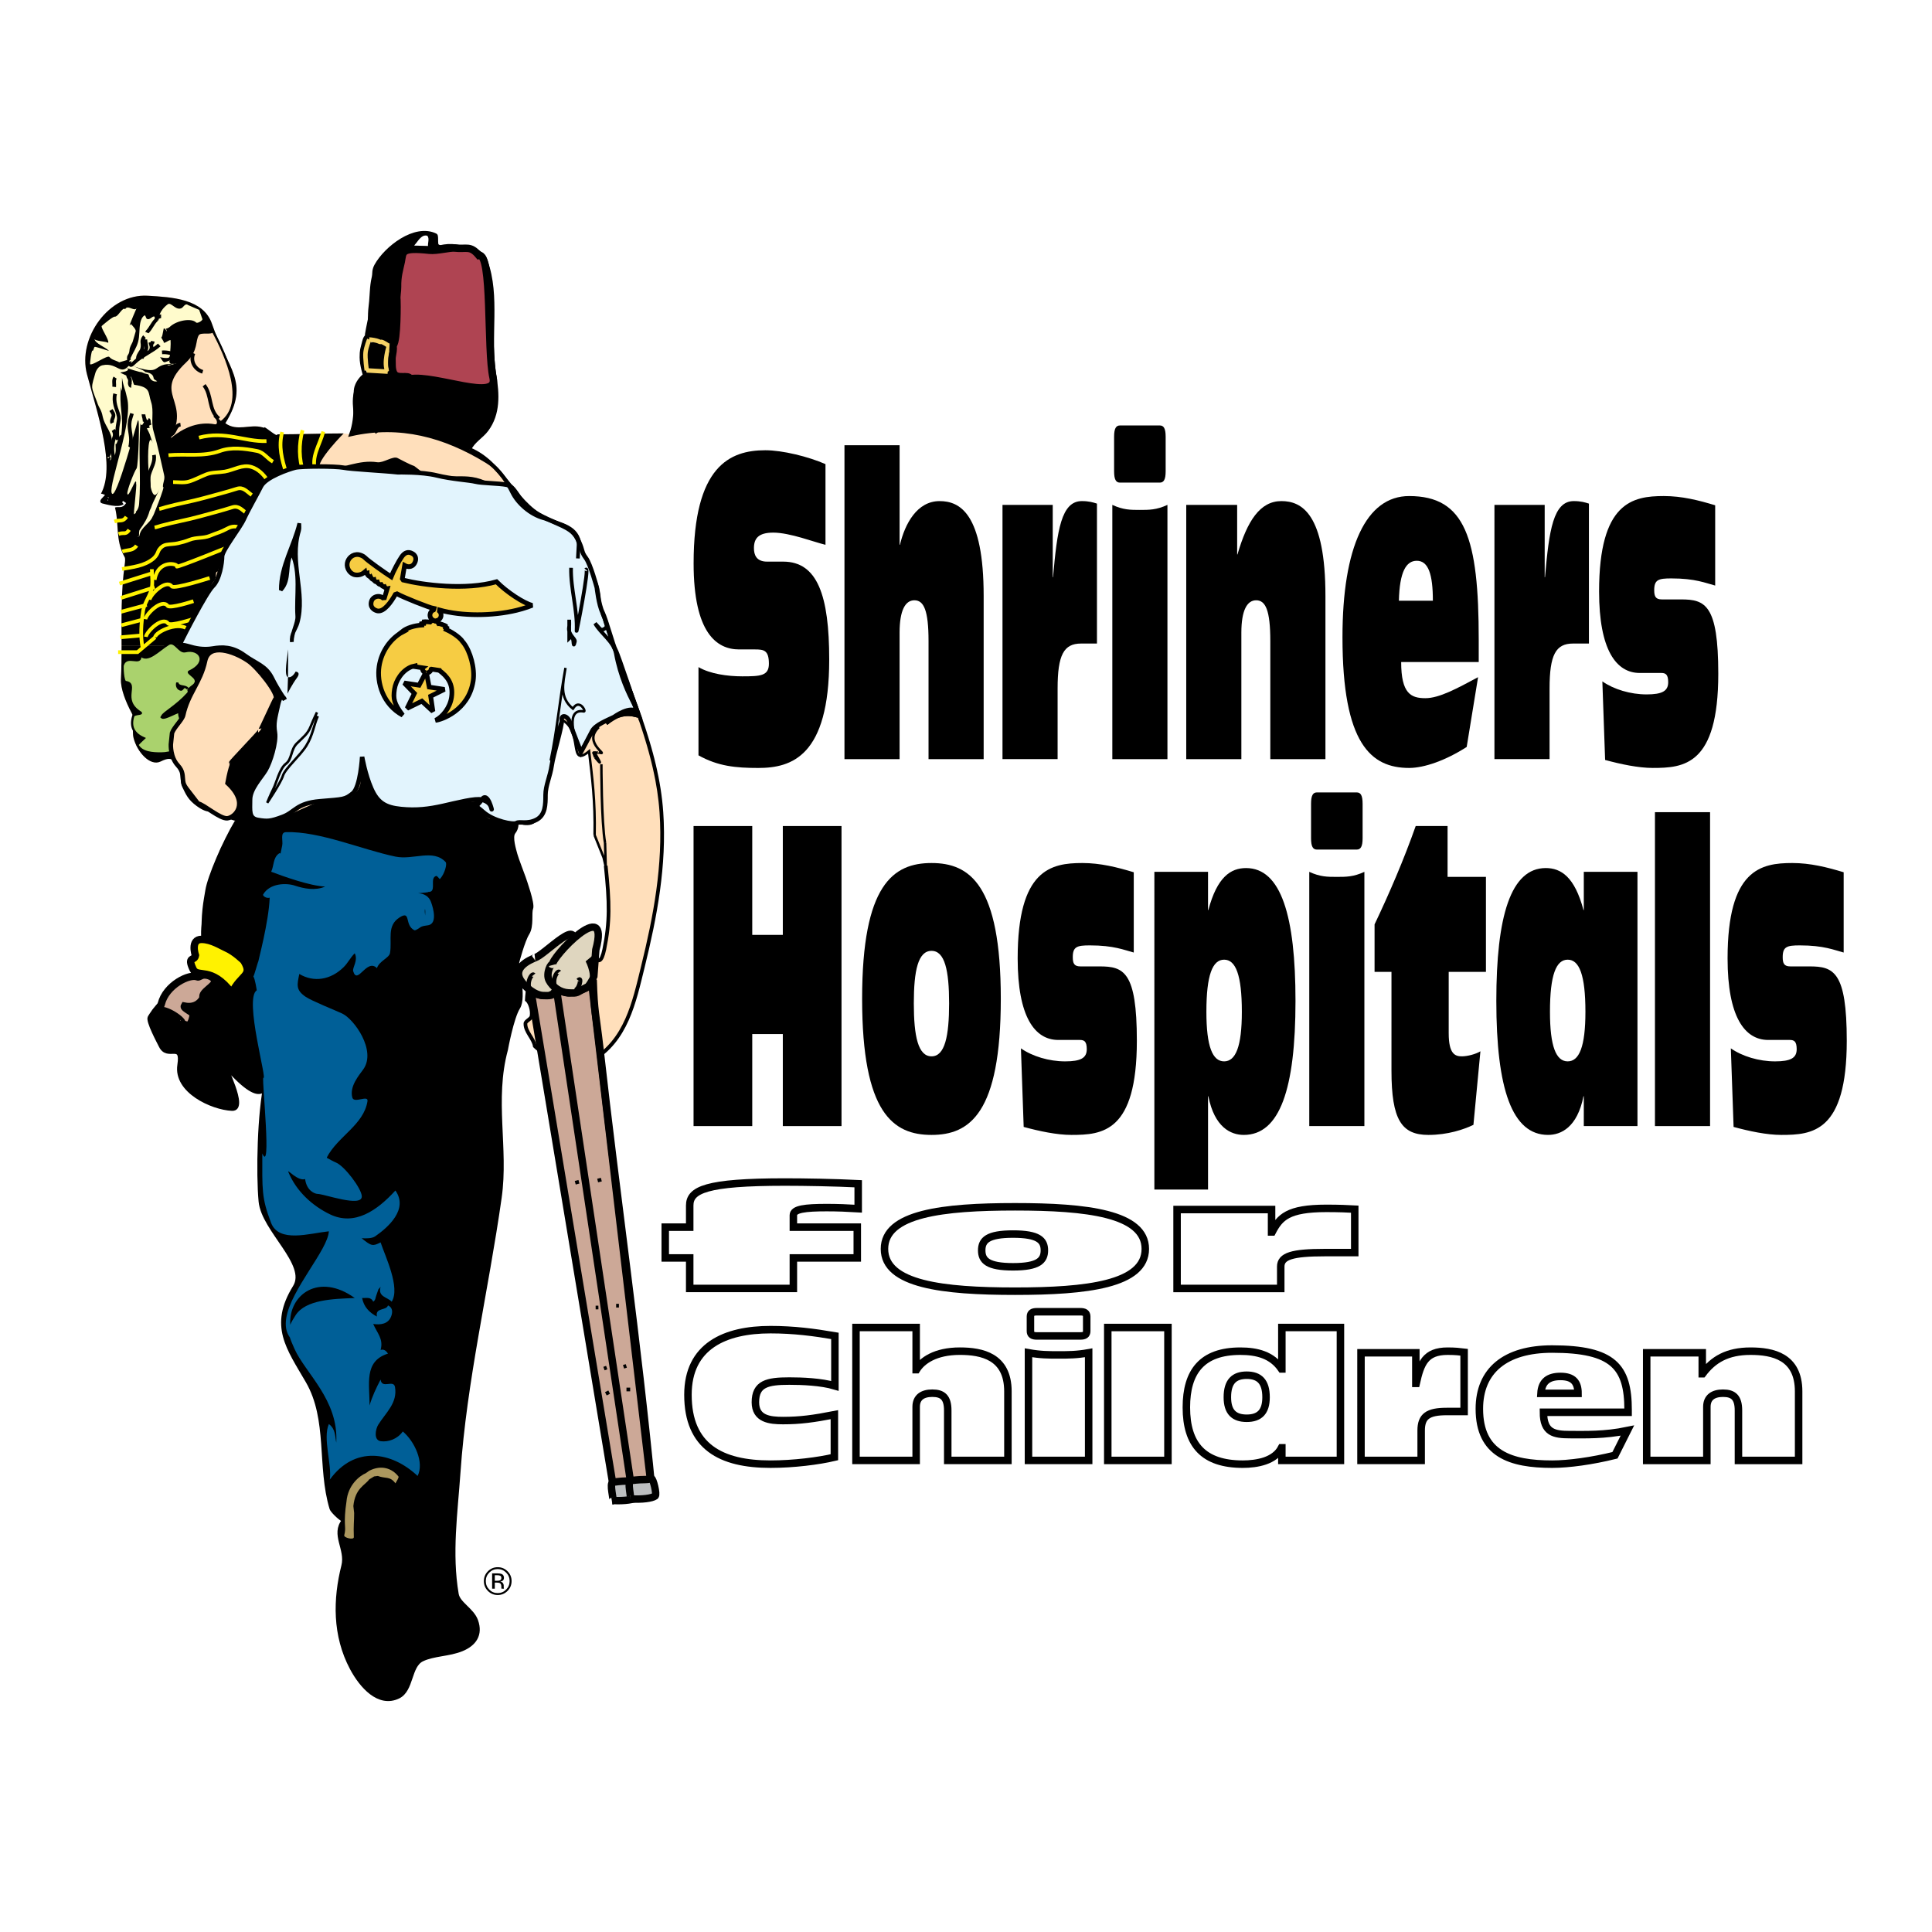 <?xml version="1.0" encoding="utf-8"?>
<!-- Generator: Adobe Illustrator 13.0.0, SVG Export Plug-In . SVG Version: 6.00 Build 14948)  -->
<!DOCTYPE svg PUBLIC "-//W3C//DTD SVG 1.0//EN" "http://www.w3.org/TR/2001/REC-SVG-20010904/DTD/svg10.dtd">
<svg version="1.0" id="Layer_1" xmlns="http://www.w3.org/2000/svg" xmlns:xlink="http://www.w3.org/1999/xlink" x="0px" y="0px"
	 width="192.756px" height="192.756px" viewBox="0 0 192.756 192.756" enable-background="new 0 0 192.756 192.756"
	 xml:space="preserve">
<g>
	<polygon fill-rule="evenodd" clip-rule="evenodd" fill="#FFFFFF" points="0,0 192.756,0 192.756,192.756 0,192.756 0,0 	"/>
	
		<line fill="none" stroke="#FFFFFF" stroke-width="0.222" stroke-miterlimit="2.613" x1="65.781" y1="82.121" x2="65.735" y2="85.542"/>
	<path fill-rule="evenodd" clip-rule="evenodd" d="M82.359,46.306v8.049c-1.087-0.251-3.536-1.216-5.208-1.216
		c-1.492,0-1.93,0.587-1.93,1.552c0,0.671,0.243,1.342,1.314,1.342h1.605c3.423,0,4.591,3.396,4.591,9.769
		c0,9.644-3.747,10.817-7.073,10.817c-2.239,0-4.023-0.168-5.97-1.258v-8.805c1.136,0.671,2.872,0.922,4.364,0.922
		c1.816,0,2.661-0.042,2.661-1.258c0-1.341-0.503-1.426-1.363-1.426h-1.606c-2.239,0-4.542-1.635-4.542-8.594
		c0-9.686,3.601-11.279,7.154-11.279C78.061,44.922,80.64,45.55,82.359,46.306L82.359,46.306z"/>
	<path fill-rule="evenodd" clip-rule="evenodd" d="M84.254,44.419h5.499v9.936h0.033c0.502-2.096,1.704-4.36,3.958-4.36
		c2.011,0,4.396,1.216,4.396,9.476v16.268h-5.5V63.957c0-3.061-0.47-4.067-1.411-4.067c-0.909,0-1.477,1.006-1.477,3.229v12.62
		h-5.499V44.419L84.254,44.419z"/>
	<path fill-rule="evenodd" clip-rule="evenodd" d="M100.019,50.372h5.013v7.211h0.032c0.406-4.696,0.827-7.589,2.871-7.589
		c0.697,0,1.119,0.126,1.509,0.251v13.962h-1.59c-1.72,0-2.336,1.132-2.336,4.486v7.043h-5.499V50.372L100.019,50.372z"/>
	<path fill-rule="evenodd" clip-rule="evenodd" d="M110.977,50.372c1.087,0.503,1.816,0.503,2.742,0.503c0.94,0,1.67,0,2.757-0.503
		v25.366h-5.499V50.372L110.977,50.372z"/>
	<path fill-rule="evenodd" clip-rule="evenodd" d="M111.154,43.58c0-0.839,0.195-1.132,0.585-1.132h3.974
		c0.39,0,0.585,0.293,0.585,1.132v3.438c0,0.838-0.195,1.132-0.585,1.132h-3.974c-0.39,0-0.585-0.294-0.585-1.132V43.58
		L111.154,43.58z"/>
	<path fill-rule="evenodd" clip-rule="evenodd" d="M118.353,50.372h5.078v4.947h0.031c0.975-3.354,2.256-5.325,4.381-5.325
		c2.012,0,4.396,1.216,4.396,9.476v16.268h-5.5V63.957c0-3.061-0.471-4.067-1.411-4.067c-0.908,0-1.477,1.006-1.477,3.229v12.62
		h-5.499V50.372L118.353,50.372z"/>
	<path fill-rule="evenodd" clip-rule="evenodd" d="M149.101,50.372h5.013v7.211h0.032c0.406-4.696,0.828-7.589,2.871-7.589
		c0.698,0,1.119,0.126,1.51,0.251v13.962h-1.591c-1.72,0-2.335,1.132-2.335,4.486v7.043h-5.5V50.372L149.101,50.372z"/>
	<path fill-rule="evenodd" clip-rule="evenodd" d="M159.867,67.981c1.136,0.797,2.807,1.3,4.412,1.3
		c1.558,0,2.157-0.336,2.157-1.216c0-0.755-0.243-0.923-0.682-0.923h-2.157c-2.352,0-4.056-2.306-4.056-8.133
		c0-8.889,3.326-9.518,6.457-9.518c1.801,0,3.472,0.419,5.126,0.922v8.008c-0.957-0.251-1.979-0.713-4.38-0.713
		c-1.281,0-1.703,0.126-1.703,1.174c0,0.628,0.146,0.922,0.762,0.922h1.915c2.4,0,3.715,0.503,3.715,7.421
		c0,9.14-3.455,9.392-6.538,9.392c-1.443,0-3.212-0.377-4.752-0.796L159.867,67.981L159.867,67.981z"/>
	<polygon fill-rule="evenodd" clip-rule="evenodd" points="69.196,82.414 75.052,82.414 75.052,93.273 78.102,93.273 78.102,82.414 
		83.958,82.414 83.958,112.35 78.102,112.35 78.102,103.168 75.052,103.168 75.052,112.35 69.196,112.35 69.196,82.414 	"/>
	<path fill-rule="evenodd" clip-rule="evenodd" d="M101.858,104.594c1.135,0.797,2.806,1.299,4.412,1.299
		c1.558,0,2.157-0.336,2.157-1.215c0-0.756-0.242-0.922-0.681-0.922h-2.158c-2.353,0-4.055-2.307-4.055-8.134
		c0-8.889,3.325-9.518,6.456-9.518c1.8,0,3.471,0.42,5.126,0.922v8.008c-0.957-0.251-1.979-0.713-4.38-0.713
		c-1.281,0-1.704,0.126-1.704,1.175c0,0.629,0.146,0.922,0.763,0.922h1.914c2.402,0,3.716,0.503,3.716,7.42
		c0,9.141-3.456,9.393-6.538,9.393c-1.443,0-3.212-0.377-4.753-0.797L101.858,104.594L101.858,104.594z"/>
	<path fill-rule="evenodd" clip-rule="evenodd" d="M130.626,86.984c1.087,0.503,1.816,0.503,2.741,0.503
		c0.941,0,1.671,0,2.758-0.503v25.366h-5.499V86.984L130.626,86.984z"/>
	<path fill-rule="evenodd" clip-rule="evenodd" d="M130.804,80.192c0-0.839,0.195-1.132,0.585-1.132h3.974
		c0.39,0,0.585,0.293,0.585,1.132v3.438c0,0.838-0.195,1.132-0.585,1.132h-3.974c-0.39,0-0.585-0.294-0.585-1.132V80.192
		L130.804,80.192z"/>
	<path fill-rule="evenodd" clip-rule="evenodd" d="M138.829,96.963h-1.688v-4.738c1.477-3.103,2.921-6.457,4.104-9.812h3.18v5.073
		h3.828v9.477h-3.715v6.121c0,2.096,0.649,2.307,1.314,2.307c0.535,0,1.378-0.211,1.85-0.504l-0.697,7.338
		c-0.958,0.461-2.548,1.006-4.494,1.006c-2.677,0-3.683-1.51-3.683-6.414V96.963L138.829,96.963z"/>
	<polygon fill-rule="evenodd" clip-rule="evenodd" points="165.115,81.031 170.614,81.031 170.614,112.35 165.115,112.35 
		165.115,81.031 	"/>
	<path fill-rule="evenodd" clip-rule="evenodd" d="M172.686,104.594c1.136,0.797,2.807,1.299,4.412,1.299
		c1.558,0,2.158-0.336,2.158-1.215c0-0.756-0.243-0.922-0.682-0.922h-2.157c-2.353,0-4.056-2.307-4.056-8.134
		c0-8.889,3.325-9.518,6.456-9.518c1.801,0,3.472,0.42,5.126,0.922v8.008c-0.956-0.251-1.979-0.713-4.38-0.713
		c-1.281,0-1.703,0.126-1.703,1.175c0,0.629,0.146,0.922,0.763,0.922h1.914c2.401,0,3.715,0.503,3.715,7.42
		c0,9.141-3.455,9.393-6.537,9.393c-1.444,0-3.213-0.377-4.754-0.797L172.686,104.594L172.686,104.594z"/>
	
		<path fill-rule="evenodd" clip-rule="evenodd" fill="#FFFFFF" stroke="#000000" stroke-width="0.747" stroke-miterlimit="2.613" d="
		M68.812,125.504h-2.44v-3.07h2.44v-2.158c0-1.562,1.617-2.344,9.489-2.344c2.013,0,5.002,0.053,7.321,0.17v2.486
		c-1.067-0.066-2.075-0.105-3.142-0.105c-2.166,0-3.326,0.145-3.326,0.756v1.195h6.376v3.07h-6.376v3.045H68.812V125.504
		L68.812,125.504z"/>
	
		<path fill-rule="evenodd" clip-rule="evenodd" fill="#FFFFFF" stroke="#000000" stroke-width="0.747" stroke-miterlimit="2.613" d="
		M117.437,120.676h9.428v2.238h0.061c0.763-1.457,1.556-2.355,5.4-2.355c1.312,0,2.104,0.039,2.837,0.078v4.334h-2.989
		c-3.234,0-4.394,0.35-4.394,1.393v2.186h-10.343V120.676L117.437,120.676z"/>
	
		<path fill-rule="evenodd" clip-rule="evenodd" fill="#FFFFFF" stroke="#000000" stroke-width="0.747" stroke-miterlimit="2.613" d="
		M83.299,138.27c-1.363-0.408-3.293-0.48-4.551-0.48c-2.196,0-3.382,0.268-3.382,2.113c0,1.668,1.417,1.828,2.763,1.828
		c1.682,0,3.028-0.178,5.117-0.586v4.244c-1.558,0.371-4.055,0.691-6.375,0.691c-4.941,0-8.234-1.74-8.234-6.924
		c0-4.863,3.701-6.496,8.234-6.496c2.32,0,4.356,0.266,6.428,0.621V138.27L83.299,138.27z"/>
	
		<path fill-rule="evenodd" clip-rule="evenodd" fill="#FFFFFF" stroke="#000000" stroke-width="0.747" stroke-miterlimit="2.613" d="
		M85.402,132.445h6.003v4.207h0.035c0.549-0.887,1.859-1.846,4.321-1.846c2.195,0,4.799,0.516,4.799,4.014v6.887h-6.003v-4.988
		c0-1.295-0.513-1.721-1.541-1.721c-0.992,0-1.611,0.426-1.611,1.365v5.344h-6.003V132.445L85.402,132.445z"/>
	
		<path fill-rule="evenodd" clip-rule="evenodd" fill="#FFFFFF" stroke="#000000" stroke-width="0.747" stroke-miterlimit="2.613" d="
		M102.612,134.967c1.187,0.213,1.983,0.213,2.993,0.213c1.027,0,1.824,0,3.011-0.213v10.74h-6.004V134.967L102.612,134.967z"/>
	
		<path fill-rule="evenodd" clip-rule="evenodd" fill="#FFFFFF" stroke="#000000" stroke-width="0.747" stroke-miterlimit="2.613" d="
		M102.808,131.352c0-0.355,0.212-0.479,0.637-0.479h4.34c0.425,0,0.637,0.123,0.637,0.479v1.455c0,0.355-0.212,0.48-0.637,0.48
		h-4.34c-0.425,0-0.637-0.125-0.637-0.48V131.352L102.808,131.352z"/>
	
		<polygon fill-rule="evenodd" clip-rule="evenodd" fill="#FFFFFF" stroke="#000000" stroke-width="0.747" stroke-miterlimit="2.613" points="
		110.523,132.445 116.526,132.445 116.526,145.707 110.523,145.707 110.523,132.445 	"/>
	
		<path fill-rule="evenodd" clip-rule="evenodd" fill="#FFFFFF" stroke="#000000" stroke-width="0.747" stroke-miterlimit="2.613" d="
		M135.787,134.967h5.472v3.055h0.035c0.443-1.99,0.903-3.215,3.135-3.215c0.761,0,1.222,0.055,1.646,0.107v5.912h-1.735
		c-1.877,0-2.55,0.479-2.55,1.898v2.982h-6.003V134.967L135.787,134.967z"/>
	
		<path fill-rule="evenodd" clip-rule="evenodd" fill="#FFFFFF" stroke="#000000" stroke-width="0.747" stroke-miterlimit="2.613" d="
		M164.291,134.967h5.543v2.094h0.035c1.062-1.42,2.461-2.254,4.781-2.254c2.195,0,4.799,0.516,4.799,4.014v6.887h-6.003v-4.988
		c0-1.295-0.514-1.721-1.541-1.721c-0.991,0-1.611,0.426-1.611,1.365v5.344h-6.003V134.967L164.291,134.967z"/>
	<path fill-rule="evenodd" clip-rule="evenodd" d="M139.795,66.053c0,3.144,0.974,3.605,2.417,3.605
		c1.379,0,3.147-0.964,5.256-2.096l-1.136,6.96c-2.076,1.341-4.233,2.096-5.742,2.096c-3.796,0-6.651-2.39-6.651-13.04
		c0-9.014,2.368-14.087,6.651-14.087c5.597,0,6.943,4.192,6.943,14.339v2.222H139.795L139.795,66.053z M142.958,59.932
		c0-2.643-0.454-3.984-1.605-3.984c-1.055,0-1.72,1.09-1.785,3.984H142.958L142.958,59.932z"/>
	<path fill-rule="evenodd" clip-rule="evenodd" d="M92.941,86.104c3.796,0,6.909,2.139,6.909,13.543
		c0,11.445-3.113,13.584-6.909,13.584c-3.813,0-6.927-2.139-6.927-13.584C86.014,88.242,89.128,86.104,92.941,86.104L92.941,86.104z
		 M92.941,105.391c1.33,0,1.751-2.012,1.751-5.283c0-3.271-0.421-5.241-1.751-5.241c-1.347,0-1.769,1.97-1.769,5.241
		C91.173,103.379,91.595,105.391,92.941,105.391L92.941,105.391z"/>
	<path fill-rule="evenodd" clip-rule="evenodd" d="M115.171,86.984h5.354V90.8h0.032c0.876-3.313,2.238-4.193,3.764-4.193
		c3.504,0,4.931,4.822,4.931,13.249c0,8.805-1.573,13.375-5.158,13.375c-1.298,0-2.92-0.754-3.536-3.857h-0.032v9.309h-5.354V86.984
		L115.171,86.984z M120.362,100.945c0,3.48,0.616,4.947,1.769,4.947c1.151,0,1.768-1.467,1.768-4.947
		c0-3.689-0.616-5.198-1.768-5.198C120.979,95.747,120.362,97.256,120.362,100.945L120.362,100.945z"/>
	<path fill-rule="evenodd" clip-rule="evenodd" d="M158.015,109.373h-0.032c-0.616,3.104-2.238,3.857-3.536,3.857
		c-3.586,0-5.159-4.57-5.159-13.375c0-8.427,1.427-13.249,4.932-13.249c1.525,0,2.888,0.88,3.764,4.193h0.032v-3.816h5.354v25.366
		h-5.354V109.373L158.015,109.373z M154.641,100.945c0,3.48,0.616,4.947,1.768,4.947s1.769-1.467,1.769-4.947
		c0-3.689-0.617-5.198-1.769-5.198S154.641,97.256,154.641,100.945L154.641,100.945z"/>
	
		<path fill-rule="evenodd" clip-rule="evenodd" fill="#FFFFFF" stroke="#000000" stroke-width="0.747" stroke-miterlimit="2.613" d="
		M101.271,120.402c7.14,0,12.997,0.664,12.997,4.203c0,3.553-5.857,4.217-12.997,4.217c-7.169,0-13.027-0.664-13.027-4.217
		C88.244,121.066,94.102,120.402,101.271,120.402L101.271,120.402z M101.072,126.389c2.532,0,3.127-0.625,3.127-1.641
		c0-1.014-0.595-1.625-3.127-1.625s-3.127,0.611-3.127,1.625C97.945,125.764,98.54,126.389,101.072,126.389L101.072,126.389z"/>
	
		<path fill-rule="evenodd" clip-rule="evenodd" fill="#FFFFFF" stroke="#000000" stroke-width="0.747" stroke-miterlimit="2.613" d="
		M127.891,144.447h-0.035c-0.674,1.312-2.444,1.633-3.86,1.633c-3.913,0-5.632-1.936-5.632-5.662c0-3.568,1.559-5.611,5.384-5.611
		c1.664,0,3.152,0.373,4.108,1.775h0.035v-4.137h5.844v13.262h-5.844V144.447L127.891,144.447z M122.454,139.406
		c0,1.473,0.673,2.094,1.931,2.094c1.257,0,1.93-0.621,1.93-2.094c0-1.562-0.673-2.201-1.93-2.201
		C123.127,137.205,122.454,137.844,122.454,139.406L122.454,139.406z"/>
	
		<path fill-rule="evenodd" clip-rule="evenodd" fill="#FFFFFF" stroke="#000000" stroke-width="0.747" stroke-miterlimit="2.613" d="
		M153.989,140.902c0,2.035,1.062,2.23,2.639,2.23c1.505,0,3.436,0.074,5.737-0.404l-1.239,2.465
		c-2.268,0.566-4.622,0.887-6.27,0.887c-4.144,0-7.26-1.012-7.26-5.521c0-3.816,2.585-5.965,7.26-5.965
		c6.11,0,7.58,1.775,7.58,6.072v0.236H153.989L153.989,140.902z M157.442,139.016c0-1.119-0.496-1.688-1.753-1.688
		c-1.151,0-1.877,0.461-1.948,1.688H157.442L157.442,139.016z"/>
	<path fill-rule="evenodd" clip-rule="evenodd" fill="#FFDFBB" d="M35.025,43.337c1.423-0.947,5.291-0.13,6.232-0.403
		c-0.247-0.246,5.968,1.045,5.573,1.882c3.32,1.351,4.355,5.208,7.474,6.84c1.348,0.706,3.107,0.71,3.478,2.43
		c0.484,2.249,2.154,3.927,1.959,6.262l0.369,0.74c0.336,1.134,0.528,1.698,0.925,2.808l0.184,0.555
		c1.95,5.467,4.373,10.736,4.771,16.609c0.357,5.273-0.609,10.359-1.858,15.43c-0.811,3.292-1.331,6.84-4.377,8.901l4.963,42.021
		l0.276,0.109c0.159-0.045,0.577,1.588,0.369,1.738c-0.297,0.215-1.291,0.371-2.49,0.277l-1.475,0.068l-0.275,0.096
		c0.171,0.014-0.381-1.766,0.043-1.822l-0.153-0.59l-7.078-42.625l-0.579-0.291c-0.111-0.768-0.963-1.445-0.934-2.258
		c0.009-0.256,0.557-0.438,0.611-0.73c0.105-0.576-0.159-1.383-0.473-1.629c0,0,0.027-0.645,0.126-1.285l0.255,0.352
		c-0.43-0.305-0.804-0.699-1.009-1.037c-0.947-1.557,1.767-2.282,1.441-2.241c0.784-0.1,4.393-4.096,3.651-1.137l-0.073-0.521
		c1.564-1.482,3.416-2.5,2.492,0.875l-0.535-0.349c0-0.185,0.82,3.036,1.382,0.299c0.561-2.733,0.531-4.606,0.141-8.339v0.092
		l-0.207-0.901l-0.899-2.243c0.069-3.397-0.244-5.753-0.553-8.367c-2.098,1.734-0.532-2.038-2.721-3.144
		c-0.635,1.284-0.425,2.797-1.106,4.068l-0.369,4.438c0.041,1.197-0.94,1.446-1.851,1.605l-0.886-0.005l-1.338,0.193
		c0,0,1.122,0.468,0.753,0.93c-0.369,0.462,0.092,1.849,0.184,2.219c0.092,0.37,0.738,2.034,0.83,2.312
		c0.092,0.277,0.922,2.588,0.738,3.051s0.092,1.756-0.369,2.496c-0.461,0.74-1.015,2.866-1.015,2.866
		c-0.092,0.277,0.738,3.513,0.092,4.53s-1.224,4.203-1.224,4.203c-1.364,5.031,0.072,9.842-0.625,14.76
		c-1.323,9.336-3.477,18.223-4.112,27.436c-0.276,4.004-0.874,8.062-0.175,12.137c0.161,0.939,1.543,1.553,1.934,2.646
		c0.502,1.408-0.18,2.354-1.449,2.871c-1.269,0.52-2.797,0.465-3.937,1.008c-1.307,0.621-0.993,3.039-2.383,3.711
		c-1.961,0.949-3.712-1.061-4.658-2.834c-1.752-3.289-1.682-6.914-0.845-10.24c0.417-1.66-1.094-3.125,0.045-4.52
		c-0.536-0.312-1.168-0.994-1.226-1.186c-1.264-4.172-0.172-8.875-2.387-12.697c-1.919-3.314-3.686-5.516-1.275-9.416
		c1.411-2.283-3.143-5.656-3.415-8.523c-0.266-2.803-0.137-8.904,0.556-11.955c-0.029,0.127,0,3.004-3.873-1.34
		c-0.549-0.617,2.093,4.148,0.475,4.07c-1.998-0.096-5.663-1.777-5.264-4.387c0.362-2.365-1.154-0.477-1.852-1.902
		c-0.197-0.404-1.332-2.494-1.107-2.867c0.411-0.682,1.04-1.43,1.737-2.094c0,0-0.631,0.75,0.752-0.637
		c1.383-1.389,1.937-1.203,1.937-1.203l-0.045-0.458c-0.599-1.294,0.602-1.263,0.692-1.849l-0.001-1.391h0.277
		c0,0,0.184,1.017,0-0.277c-0.185-1.294,0.738-5.547,0.83-6.009c0.092-0.462,1.106-2.866,1.106-2.866l1.507-2.783
		c-0.048-0.008-0.118-0.019-0.215-0.033c-0.491-0.076-0.431-0.496-1.199-0.444c-0.227,0.015-0.954-0.545-0.954-0.298
		c-0.994-0.543-0.446-0.815-1.599-0.986c-1.102-0.164-1.387-2.392-1.752-3.144c-0.627-1.288,0.062-2.062-1.95-1.051
		c-1.072,0.539-2.367-0.961-2.713-2.323c-0.212-0.832,0.173-1.823-0.192-2.505c-0.601-1.121-1.119-2.446-1.072-3.38
		c0.055-1.106,0.064-2.207,0.063-3.309c-0.001-2.706-0.068-5.41,0.321-8.18c0.033-0.234,0.057-0.561-0.011-0.681
		c-0.993-1.731-0.496-3.515-1.044-5.22c-0.176-0.549-0.915-1.089-1.316-1.116c1.453-2.728-0.304-7.812-1.396-11.893
		c-0.979-3.66,2.205-8.077,6.041-7.856c2.424,0.14,5.582,0.305,6.428,2.813c1.505,4.461,3.868,5.794,1.332,9.909
		c1.157,0.851,2.463,0.065,3.678,0.404c0.828,0.231-0.648,1.259,0.385,1.397c0.108,0.015,0.239-0.281,0.362-0.281
		c0.125,0,0.257,0.296,0.362,0.281c0.285-0.041,0.477-0.333,0.376-0.692c1.968,0,4.672-0.093,6.64-0.093L35.025,43.337
		L35.025,43.337z"/>
	<path fill-rule="evenodd" clip-rule="evenodd" stroke="#000000" stroke-width="0.369" stroke-miterlimit="2.613" d="
		M16.657,99.396c-0.697,0.664-1.326,1.412-1.737,2.094c-0.225,0.373,0.91,2.463,1.107,2.867c0.698,1.426,2.213-0.463,1.852,1.902
		c-0.399,2.609,3.266,4.291,5.264,4.387c1.618,0.078-1.024-4.688-0.475-4.07c3.873,4.344,3.844,1.467,3.873,1.34
		c-0.692,3.051-0.821,9.152-0.556,11.955c0.271,2.867,4.826,6.24,3.415,8.523c-2.41,3.9-0.644,6.102,1.275,9.416
		c2.215,3.822,1.123,8.525,2.387,12.697c0.058,0.191,0.689,0.873,1.226,1.186c-1.139,1.395,0.373,2.859-0.045,4.52
		c-0.837,3.326-0.908,6.951,0.845,10.24c0.945,1.773,2.697,3.783,4.658,2.834c1.39-0.672,1.076-3.09,2.383-3.711
		c1.14-0.543,2.668-0.488,3.937-1.008c1.269-0.518,1.951-1.463,1.449-2.871c-0.391-1.094-1.773-1.707-1.934-2.646
		c-0.698-4.074-0.101-8.133,0.175-12.137c0.635-9.213,2.789-18.1,4.112-27.436c0.697-4.918-0.739-9.729,0.625-14.76
		c0,0,0.579-3.186,1.224-4.203s-0.185-4.253-0.092-4.53c0,0,0.553-2.126,1.015-2.866c0.461-0.74,0.184-2.034,0.369-2.496
		s-0.646-2.774-0.738-3.051c-0.092-0.278-0.738-1.942-0.83-2.312c-0.092-0.37-0.553-1.757-0.184-2.219
		c0.369-0.462,0.276-0.924,0.276-0.924s-1.185,0.477-2.293-0.194c-0.289-0.176-25.526,0-25.526,0l-1.507,2.783
		c0,0-1.015,2.404-1.106,2.866c-0.092,0.462-1.015,4.715-0.83,6.009c0.184,1.294,0,0.277,0,0.277h-0.277l0.001,1.391
		c-0.09,0.586-1.291,0.555-0.692,1.849l0.045,0.458c0,0-0.553-0.186-1.937,1.203C16.026,100.146,16.657,99.396,16.657,99.396
		L16.657,99.396z"/>
	<path fill-rule="evenodd" clip-rule="evenodd" d="M12.129,64.45c-0.003-2.706-0.068-5.41,0.321-8.18
		c0.033-0.234,0.057-0.561-0.011-0.681c-0.993-1.731-0.496-3.515-1.044-5.22c-0.176-0.549-0.915-1.089-1.316-1.116
		c1.453-2.728-0.304-7.812-1.396-11.893c-0.979-3.66,2.205-8.077,6.041-7.856c2.424,0.14,5.582,0.305,6.428,2.813
		c1.505,4.461,3.868,5.794,1.332,9.909c1.157,0.851,2.463,0.065,3.678,0.404c0.414,0.115,0.102-0.007,0.225-0.007
		c0.125,0,1.361,1.071,1.261,0.712c1.968,0,4.672-0.093,6.64-0.093c-0.693,0.691-3.467,3.672-2.029,3.606
		c2.029-0.093,3.534-1.009,5.375-0.731c0.615,0.093,1.579-0.656,2.03-0.417c2.585,1.361,0.925,0.252,2.401,1.361
		c3.32,1.109,4.483-0.366,7.347,1.451c-7.016-0.574-13.918-2.507-20.979-1.51c-3.069,0.433-3.434,4.273-5.291,6.625l-0.29,0.802
		c-0.648,0.659-1.106,2.589-1.106,2.589c-0.401,0.026,0,0.542-0.45,1.036c-0.274,0.301-0.274,0.658-0.744,1.087
		c-0.489,0.447-1.658,3.917-2.495,4.903c0.212,0.164,0.432,0.297,0.656,0.404H12.129L12.129,64.45z"/>
	<path fill-rule="evenodd" clip-rule="evenodd" d="M61.164,64.45c-0.456-0.795-1.307-1.419-1.792-2.253
		c0.246,0.247,0.552,0.689,0.706,0.64c1.02-0.326,0.039-1.133,0.032-1.75c0.336,1.134,0.713,2.253,1.109,3.362H61.164L61.164,64.45z
		"/>
	<path fill-rule="evenodd" clip-rule="evenodd" d="M23.712,81.923c-0.048-0.008-0.118-0.019-0.215-0.033
		c-0.491-0.076-1.722-0.681-1.722-0.434c-0.83-0.832-0.83-0.092-2.121-1.017c-0.907-0.649-1.11-1.19-1.476-1.941
		c-0.188-0.385-0.136-1.034-0.185-1.479c-0.553-0.832-0.54-1.76-1.95-1.051c-1.072,0.539-2.367-0.961-2.713-2.323
		c-0.212-0.832,0.173-1.823-0.192-2.505c-0.601-1.121-1.119-2.446-1.072-3.38c0.055-1.106,0.064-2.207,0.063-3.309h6.583
		c1.747,0.844,3.814,0.181,5.673,0.931c1.847,0.746,3.135,3.062,4.03,4.426c0.349,0.306,0.445-1.17,0.32-2.249
		c-0.14-1.203-0.5-2.075,0.019-2.772c0.196,0.977-0.592,2.18,0.426,2.873c0.098,0.067,0.412-0.294,0.312-0.654
		c0.534,1.535-0.8,1.138-1.538,4.281c-0.326,1.388,0.363,3.383-0.369,4.715c-0.346,0.631,0.737,1.859,0.646,1.387
		c-0.241-1.253,2.073-1.859,2.333-2.995c0.248-1.085,1.223-1.794,1.142-2.95c-0.674,3.535-3.46,6.16-5.165,9.246
		c-0.323-1.199,1.121-1.435,1.473-2.59c0.11-0.362-0.11-0.401-0.004-0.416c0.285-0.042-0.424-0.387-0.608-0.708
		c-0.171-0.3,0.568-1.097,0.323-1.343c-0.944,1.559-2.769,3.539-2.447,5.39c0.137,0.785,1.43,1.002,2.352,0.715
		c2.375-0.74,4.102-2.244,6.679-1.999c0.788,0.076,1.878-1.214,1.611-1.928c-0.345-0.925,0.414-1.497,0.213-2.299
		c0.532,1.819,0.488,3.765,2.262,4.717c3.541,1.899,6.856-0.796,10.636-0.197c0.04,0.006,0.014,0.411,0.014,0.658
		c0.1-0.359-0.093-0.593-0.377-0.723c-0.338-0.153-0.661,0.087-0.675,0.356c-0.046,0.808,0.671,1.368,1.248,1.602H23.712
		L23.712,81.923z"/>
	<path fill-rule="evenodd" clip-rule="evenodd" d="M52.869,81.923c0.739-0.284,1.491-3.999,1.83-4.813
		c-0.369,4.993-1.292,5.363-2.541,5.178L52.869,81.923L52.869,81.923z"/>
	<path fill="none" stroke="#000000" stroke-width="0.369" stroke-miterlimit="2.613" d="M63.683,71.396
		c0.045,0.164-1.458-0.79-3.204,0.786c0.749-0.654,2.081-1.242,2.536-1.04c1.775,0.785-0.715-1.267-1.573-5.96
		c-0.048-0.264-0.147-0.505-0.277-0.732 M61.164,64.45h0.055 M61.218,64.45c1.95,5.467,4.373,10.736,4.771,16.609
		c0.019,0.289,0.035,0.577,0.047,0.864 M63.929,71.837c1.02,2.98,1.842,6.011,2.06,9.223c0.357,5.273-0.609,10.359-1.858,15.43
		c-0.855,3.473-1.642,7.366-5.128,9.346c0,0-0.462,0.227-1.016,0.227s-2.029-0.369-2.951-0.646s-1.679-1.043-1.679-1.043
		c-0.111-0.768-0.963-1.445-0.934-2.258c0.009-0.256,0.557-0.438,0.611-0.73c0.105-0.576-0.159-1.383-0.473-1.629
		c0,0,0.078-1.83,0.446-2.385c0.369-0.554-0.547-1.235-0.547-1.235c2.332-0.308,6.449-3.585,6.449-1.723
		c0-0.185,0.82,3.036,1.382,0.299c0.561-2.733,0.531-4.606,0.141-8.339"/>
	<path fill-rule="evenodd" clip-rule="evenodd" stroke="#000000" stroke-width="0.369" stroke-miterlimit="2.613" d="
		M19.573,36.31c0,0.125,0.24,0.346,0.308,0.32c0.586-0.223,0.544-0.688,0.019-1.06C19.776,35.818,19.572,36.064,19.573,36.31
		L19.573,36.31z"/>
	
		<path fill-rule="evenodd" clip-rule="evenodd" fill="#FFDFBB" stroke="#000000" stroke-width="0.222" stroke-miterlimit="2.613" d="
		M18.501,36.073c-3.581,3.381,0.662,3.843-1.736,7.911c-0.598,1.013,1.476-2.126,4.645-1.546c0.446,0.081,0.491-0.579-0.034-0.95
		c0.246,0.247,0.622,0.676,0.667,0.643c2.627-1.929,0.562-6.578-0.821-9.121c-0.101,0.35-1.207-0.041-1.476,0.37
		C19.353,33.983,19.7,34.941,18.501,36.073L18.501,36.073z"/>
	<path fill-rule="evenodd" clip-rule="evenodd" fill="#FFFBCC" d="M19.87,30.914l-1.113-0.479c-0.257-0.228-0.468,0.213-0.619,0.294
		c-0.595,0.318-1.06-0.631-1.404-0.37c-1.683,1.275-0.672,3.056,0.246,2.219c0.676-0.617,2.128-0.871,2.585-0.404
		c0.117,0.12,0.589-0.14,0.635-0.32L19.87,30.914L19.87,30.914z"/>
	<path fill="none" stroke="#000000" stroke-width="0.369" stroke-miterlimit="2.613" d="M20.362,38.437
		c0.793,0.976,0.408,2.475,1.476,3.329"/>
	<path fill-rule="evenodd" clip-rule="evenodd" fill="#FFFBCC" d="M11.9,36.148c-0.328-0.191-0.75-0.236-0.984-0.533
		c-0.183-0.232-1.703,0.888-1.93,0.724c-0.029-0.021,0.13-1.434,0.246-1.356c0.106,0.072,0.134-0.444,0.246-0.37
		c0-0.062,1.427,0.422,1.396,0.391c-0.414-0.414-1.352-0.705-1.458-1.192c0.057,0.233,1.191,0.236,1.376,0.396
		c0.147-0.264-0.79-1.545-0.638-1.69c0.159-0.151,1.114-0.95,1.291-0.924c0.339,0.05,0.789-1.038,1.045-0.74
		c0.224-0.535,1.006,0.369,1.168-0.185c-0.054,0.102-0.732,1.716-0.745,1.829c0.004-0.094,0.153-0.078,0.138-0.185
		c0.167,0.189,0.553,0.558,0.484,0.76c-0.023,0.065-0.278,0.983-0.307,1.048c-0.126,0.268-0.284,0.504-0.308,0.801
		c-0.047,0.613-0.306,0.382-0.238,0.997L11.9,36.148L11.9,36.148z"/>
	<path fill-rule="evenodd" clip-rule="evenodd" fill="#FFFBCC" d="M13.02,35.738c0.252-0.553,0.595-1.03,0.757-1.627
		c0.172-0.631,0.09-1.24,0.217-1.888c0.059-0.299,0.186-0.609,0.42-0.75c0.117-0.07,0.124,0.296,0.263,0.353
		c0.288,0.118,0.508-0.303,0.712-0.244c0.286,0.081,0.461,0.438,0.729,0.666c0.234,0.199,0.298,0.517,0.498,0.783
		c0.146,0.193-0.278-0.713-0.127-0.511c-0.192-0.039-0.231,1.019-0.369,1.109c-0.111,0.073,0.311,0.458,0.207,0.578
		c0.261-0.016,0.434-0.252,0.691-0.277c0.034,0.511-0.029,1.017-0.063,1.524c-0.007,0.098-0.085,0.243-0.17,0.254
		c-0.271,0.035-0.552-0.015-0.826-0.067c0.174,0.164,0.292,0.566,0.516,0.491c1.122-0.376-0.055-0.233,0.683,0.249
		c-0.154,0-0.308,0-0.461,0c0.08,0.216,0.75-0.171,0.9-0.07c-2.858-0.163-0.991,1.422-4.727,0.07
		c-0.068-0.091,2.263,0.876,1.393,0.693c0.434,0.092,0.987,0.113,1.063,0.646c0.027,0.186,0.247,0.202,0.357,0.325
		c-0.411,0.097-0.741-0.191-0.845-0.633c-0.032-0.135-0.343-0.08-0.554-0.22c-0.044-0.03-0.167-0.04-0.197-0.083
		c0.082,0.116-1.509-0.403-1.447-0.404c0-0.03,0-0.061,0-0.092c0.529,0.518-0.672,0.478-0.623,0.578
		c0.009,0.02,0.969,0.453,0.979,0.434c0.132-0.254,0.307,0.755,0.404,0.769c1.675,0.229,1.349,0.735,1.675,1.708
		c0.31,0.926-0.037,1.976,0.239,2.906c0.431,1.46,0.708,2.865,1.06,4.378c0.113,0.49-0.144,0.747-0.115,1.225
		c0.35-0.39-1.206,3.514-0.993,2.828c-0.24,0.771-1.219,1.127-1.352,2c-0.013,0.083-0.133,0.101-0.214,0.141
		c0.054-0.056,0.168-0.063,0.172-0.14c0.01-0.218-0.022-0.47,0.091-0.622c0.417-0.565,0.773-1.141,0.956-1.822
		c0.029-0.112,0.114-0.219,0.153-0.333c0.26-0.768,0.581-1.204,0.865-1.96c-1.254,3.338-1.5-6.738-0.692-4.484
		c-0.451-1.255-0.127-0.578-0.749-1.787c-0.038-0.074,0.019-0.212-0.028-0.252c-0.129-0.11-0.178,0.11-0.269,0.205
		c-0.023,0.023-0.104,0.022-0.12,0c-0.04-0.061-0.1-0.135-0.057-0.224c-0.251,2.947,0.079,5.398-0.143,8.132
		c-0.02,0.244-0.097,0.543-0.312,0.751c-0.023,0.023,0.005,0.091-0.014,0.127c-0.036,0.068-0.131,0.067-0.18,0.141
		c-0.09,0.137,0.314-3.063,0.209-3.026c0.081-1.055-0.778,1.559-0.876,0.971c-0.054-0.327,0.728-2.3,0.922-2.519
		c0.185-0.209,0.369-5.849,0.092-4.646c0.224-0.975-2.213,8.321-2.583,7.073c-0.275-0.931,2.159-7.146,1.547-9.442
		c-0.071-0.265-0.118-0.542-0.206-0.807c-0.132-0.404-0.244-0.816-0.304-1.239c0,0.447,0,0.894,0,1.34
		c-0.033-0.154-0.11-0.298-0.092-0.462c-0.244,2.091,0.286,2.741,0.023,4.831c-0.292,0.018-0.416,1.07-0.576,0.902
		c0,0.324,0.053,0.653-0.026,0.964c-0.074,0.286-0.302,0.5-0.54,0.685c-0.059,0.047,0.174-0.285,0.082-0.285
		c0.009-0.132-0.315,0.028-0.294-0.077c-0.094,0.485,0.656-0.207,0.386-1.865c-0.118-0.721-0.735-1.377-0.88-2.107
		c-0.166-0.835-0.343-0.768-0.595-1.545c-0.08-0.245-0.432-1.03-0.461-1.387c-0.035-0.416,0.189-0.95,0.286-1.356
		c0.093-0.392,0.367-0.787,0.72-0.868c1.623-0.371,1.853,1.392,2.936-0.388c-0.092-0.028-0.184,0.017-0.276,0
		c0.024-0.098,0.136-0.112,0.179-0.188C13.073,35.821,13.007,35.764,13.02,35.738L13.02,35.738z"/>
	<path fill="none" stroke="#000000" stroke-width="0.369" stroke-miterlimit="2.613" d="M50.741,48.436
		c-0.562-0.996-1.224-1.827-2.142-2.39c-4.266-2.618-8.708-3.8-13.574-2.709c0.71-1.915,0.276-3.917,0.522-4.718
		c0.199-0.646,0.723-1.146,0.944-1.225c0.289-0.103,0.536-0.376,0.352-0.698c-0.171-0.299,0.057-0.604-0.188-0.85
		c0.615-0.468-0.356-1.481,0.584-1.754c-0.247-0.246-0.676-0.518-0.643-0.724c0.233-1.416,0.689-3.068,0.796-4.425
		c0.075-0.952-0.296-1.665,0.14-2.453c0.971-1.752,3.87-4.024,5.925-3.016c0.182,0.089-0.129,1.346,0.429,1.193
		c1.159-0.316,1.999-0.018,2.898,0.157c0.77,0.149,1.404,0.452,1.677,1.209c1.297,3.6,0.229,7.476,0.874,11.4
		c0.314,1.908,0.411,3.857-0.775,5.449c-0.511,0.686-1.334,1.099-1.73,1.935"/>
	<path fill="none" stroke="#000000" stroke-width="0.444" stroke-miterlimit="2.613" d="M23.635,81.983
		c-1.245,2.08-2.718,5.54-2.928,6.864c-0.161,1.017-0.484,2.334-0.345,5.039c0.02,0.393,3.877,2.367,3.965,1.964
		c0.136-0.631,0.73-1.154,0.856-1.761c0.424-2.042,0.383-3.914,0.662-6.129c0.148-1.179,1.369-3.565,1.433-5.016
		c0.021-0.472-0.847,0.147-0.831-0.365c0.023-0.736-1.147,0.303-1.336-0.228c-0.83-2.33,0.893-4.452,1.829-5.889
		c0.539-0.826,0.542-1.541,0.369-1.664c-0.224-0.16,0.078-4.722,0-4.253c-0.181,1.09-1.22,2.205-1.612,3.132
		c-0.407,0.961-0.906,1.721-1.154,2.045c-0.903,1.176-1.132,1.984-1.107,2.034c0.922,1.849,0.747,2.188,0.277,4.166"/>
	
		<path fill-rule="evenodd" clip-rule="evenodd" fill="#CCA897" stroke="#000000" stroke-width="0.739" stroke-miterlimit="2.613" d="
		M18.056,102.137c0.446-0.025,0.953,0.707,1.226-0.875c0.156-0.205-1.021-0.658-0.889-0.883c1.23,0.246,1.739-0.547,1.876-0.83
		c-0.246-0.586,1.292-1.188,1.152-1.711c-0.092-0.344-0.609-0.578-1.059-0.565c-0.281,0.007-0.537,0.245-0.646,0.196
		c-0.798-0.361-3.167,0.814-3.621,2.693c-0.094,0.387-0.46,0.609-0.622,0.865C16.049,100.117,18.727,102.098,18.056,102.137
		L18.056,102.137z"/>
	<path fill-rule="evenodd" clip-rule="evenodd" fill="#FFFFFF" d="M14.367,72.183c0.124,0.124,0.245,0.328,0.368,0.328
		c0.125,0,0.246-0.205,0.37-0.328C14.858,72.183,14.613,72.183,14.367,72.183L14.367,72.183z"/>
	
		<path fill-rule="evenodd" clip-rule="evenodd" fill="#AAD26D" stroke="#000000" stroke-width="0.222" stroke-miterlimit="2.613" d="
		M19.492,67.762c-0.13-0.299-0.826-0.655-0.613-0.752c1.974-0.9,1.108-2.389-0.409-2.03c-0.602,0.142-1.015-1.125-1.675-0.719
		c-1,0.617-2.102,1.889-2.797,1.081c0.141,1.203-1.334-0.187-1.752,1.017c-0.05,0.145,0.007,1.648,0.286,1.686
		c1.336,0.178-0.532,1.763,1.466,3.029c0.32,0.203-0.617,0.088-0.707,0.38c-0.334,1.086,0.084,1.772,1.076,2.209
		c-0.246,0.246-0.686,0.599-0.638,0.684c0.431,0.775,1.522,0.823,2.329,0.823c1.066,0,2.208-0.493,2.409-1.141
		c0.321-1.035-0.73-2.467-0.565-2.927c0.127-0.354-1.521,0.753-1.779,0.455c0.025-0.04,0.052-0.078,0.071-0.121
		c0.154-0.339,1.411-0.979,2.558-2.249c0.096-0.107,0.099-0.232,0.052-0.346C19.024,68.458,19.739,68.33,19.492,67.762
		L19.492,67.762z M18.417,68.532c-0.106-0.015-0.25,0.291-0.355,0.275c-0.284-0.042-0.476-0.333-0.375-0.692
		c0.132,0.521,0.797,0.241,1.039,0.599C18.646,68.619,18.533,68.548,18.417,68.532L18.417,68.532z"/>
	<path fill-rule="evenodd" clip-rule="evenodd" fill="#FFFFFF" d="M26.909,99.549c0.125-0.125,0.328-0.246,0.328-0.369
		c0-0.125-0.204-0.246-0.328-0.371C26.909,99.057,26.909,99.303,26.909,99.549L26.909,99.549z"/>
	<path fill-rule="evenodd" clip-rule="evenodd" fill="#FFFFFF" d="M29.071,98.412c0.288-0.551-0.477-0.688-0.686-1.082
		c-0.125,0.125-0.246,0.328-0.369,0.328c-0.125,0-0.249-0.289-0.368-0.285c-0.583,0.02-0.16,0.918-0.739,1.066
		C27.647,98.883,28.476,99.553,29.071,98.412L29.071,98.412z"/>
	<path fill-rule="evenodd" clip-rule="evenodd" fill="#AC985F" d="M35.334,150.953c0.003,0.855-0.079,1.156-0.032,2.404
		c0.012,0.32-1.024,0.068-0.957-0.188c0.219-0.83-0.058-0.83,0.127-2.633l0.092-0.693c0.138-1.711,1.338-2.615,1.937-2.865
		l0.322-0.232c1.246-0.646,2.319-0.225,2.93,0.562c0.076,0.096-0.177,0.439-0.301,0.686c-0.529-0.746-1.031-0.445-1.752-0.738
		l-0.369,0.045l-0.497,0.299c-0.413,0.594-1.395,0.857-1.579,2.66L35.334,150.953L35.334,150.953z"/>
	<path fill="none" stroke="#000000" stroke-width="0.295" stroke-miterlimit="2.613" d="M39.056,160.148
		c0.653-0.352,0.678-1.311-0.001-1.311 M39.055,158.838l-0.387-0.176 M38.667,158.662c0.243-0.199-0.046-0.535-0.331-0.666
		c-0.338-0.152-0.688,0.107-0.661,0.346 M39.083,160.199c-0.124,0.123-0.245,0.328-0.37,0.328c-0.123,0-0.469-0.184-0.368-0.328
		c-0.37,0.527-0.835,0.568-1.057-0.02 M37.288,160.18l-0.188-0.096 M37.1,160.084c-0.443,0.32-0.212,1.051-0.968,0.115
		 M36.132,160.199l-0.738-0.74 M35.394,159.459c-0.124-0.125-0.248-0.33-0.368-0.326c-0.583,0.02-0.42,1.154-0.602,0.945
		c-1.153-1.322,0.225-2.859,0.601-4.316c0.124,0.123,1.396,1.258,1.521,1.387 M36.546,157.148l0.669,0.172 M37.215,157.32
		c0.332,0.094,1.34,0.361,0.371,0.996"/>
	
		<line fill="none" stroke="#FFFFFF" stroke-width="0.222" stroke-miterlimit="2.613" x1="19.163" y1="72.459" x2="18.794" y2="73.477"/>
	<path fill="none" stroke="#FFF200" stroke-width="0.369" stroke-miterlimit="2.613" d="M11.785,65.063h1.937l1.752-1.479
		 M15.474,63.584c0-0.555,2.583-1.756,3.413-0.647 M15.151,56.789c0,0.709,0.131,1.445-0.066,2.107
		c-0.209,0.706-0.697,1.317-0.81,2.061c-0.187,1.24-0.283,2.458-0.046,3.69 M14.552,63.538c0.092-0.555,1.66-2.08,2.213-1.34
		c0.234,0.313,2.582-0.462,2.582-0.462 M12.015,63.584l2.075-0.185 M12.107,62.382l1.937-0.509 M12.062,61.041l2.583-0.693
		 M12.062,59.654l3.366-1.062 M11.923,58.222l3.367-1.063 M14.505,61.781c0.092-0.555,1.66-2.08,2.213-1.34
		c0.234,0.313,2.582-0.462,2.582-0.462 M14.92,59.839c0.092-0.555,1.66-2.08,2.213-1.34c0.235,0.313,3.781-0.833,3.781-0.833
		 M15.427,57.852c0.355-2.135,2.444-1.572,2.213-1.341c-0.277,0.277,5.718-2.173,5.718-2.173 M12.177,56.766
		c1.083-0.191,2.221-0.296,3.103-1.012c0.195-0.159,0.38-0.397,0.474-0.66c0.033-0.091,0.077-0.185,0.128-0.259
		c0.18-0.263,0.43-0.437,0.727-0.489c0.385-0.068,0.759-0.056,1.143-0.144c0.402-0.093,0.78-0.193,1.158-0.346
		c0.655-0.263,1.377-0.134,2.02-0.395c1.131-0.461,0.791-0.234,1.876-0.787c0.333-0.17,0.86-0.222,1.106,0.045 M15.427,52.628
		c0.236-0.044,0.476-0.132,0.671-0.186c1.301-0.357,2.554-0.558,3.873-0.926c1.085-0.303,2.126-0.561,3.207-0.907
		c0.636-0.204,0.987,0.287,1.471,0.632 M15.889,50.779c0.236-0.044,0.475-0.132,0.67-0.186c1.301-0.357,2.554-0.558,3.874-0.926
		c1.085-0.303,2.126-0.561,3.207-0.907c0.636-0.204,0.987,0.287,1.471,0.632 M28.154,43.105c-0.381,1.414-0.05,2.716,0.415,4.114
		 M30.183,42.92c-0.381,1.415-0.372,2.856,0.092,4.253 M32.258,43.059c-0.382,1.414-1.249,2.532-0.784,3.929 M19.854,43.66
		c2.629-0.693,4.505,0.421,6.732,0.351 M16.811,45.417c1.695-0.161,3.463,0.185,5.122-0.418c1.125-0.41,2.441-0.255,3.724-0.001
		c0.657,0.131,1.016,0.75,1.576,1.067 M17.272,48.098c0.523,0,1.061,0.094,1.554-0.046c0.62-0.175,1.186-0.507,1.785-0.734
		c0.562-0.214,1.198-0.163,1.819-0.27c0.922-0.16,1.754-0.739,2.661-0.459c0.657,0.202,1.191,0.716,1.587,1.324"/>
	<path fill="none" stroke="#000000" stroke-width="0.369" stroke-miterlimit="2.613" d="M18.01,42.365
		c-0.602,0.076-0.487,0.869-1.015,1.017 M19.301,35.247c-0.354,0.794,0.166,1.628,0.922,1.849 M15.889,34.415
		c-0.638,0.595-1.82,1.097-2.443,1.71c-0.648,0.637-0.248,0.021-0.738,0.231 M14.136,35.709c0.229-0.27,0.004-0.479,0.324-0.709
		c0.322-0.232,0.02-0.739,0.045-1.14 M14.92,35.108c0.234-0.225,0.238-0.484,0.138-0.786c0.147-0.035,0.162-0.159,0.185-0.278
		 M13.768,35.894c-0.055-0.35,0.143-0.595,0.318-0.865c0.146-0.223,0.176-0.551,0.114-0.903c-0.021-0.121,0.058-0.39,0.213-0.543
		 M16.073,31.548c-0.159,0.001-0.291,0.146-0.461,0.092c0,0.093,0.032,0.216-0.016,0.262c-0.387,0.373-0.526,0.833-0.907,1.218
		c0-0.031,0-0.062,0-0.092 M16.165,35.154c0.512-0.034,0.993,0.094,1.476,0.278 M11.07,40.91c0.077,0.123,0.167,0.239,0.223,0.373
		c0.14,0.331-0.256,0.609-0.085,0.922 M11.3,42.897c0.144,0.214,0.193,0.466,0.115,0.686c-0.209,0.587-0.274,1.253-0.134,1.862
		c0.065,0.282-0.057,0.552-0.119,0.828 M11.485,37.674c-0.178,0.272-0.058,0.619-0.092,0.925 M11.485,39.292
		c-0.103,0.386-0.065,0.771,0.025,1.15c0.093,0.389,0.279,0.747,0.338,1.123c0.08,0.505-0.267,0.887-0.109,2.326 M13.168,41.256
		c-0.078,0.263-0.173,0.512-0.221,0.788c-0.126,0.734,0.201,1.404,0.105,2.122c-0.021,0.153-0.009,0.329-0.115,0.465 M15.358,45.394
		c0.133,0.7-0.28,1.266-0.469,1.907c-0.115,0.389-0.025,0.82-0.045,1.237c-0.003,0.053,0.028,0.148-0.086,0.139 M14.575,42.065
		c0.044-0.013,0.08,0.011,0.086,0.047c0.017,0.093,0.006,0.185,0.006,0.277 M14.759,41.88c0.031,0.016,0.082,0.029,0.082,0.046
		c0.01,0.186,0.02,0.343,0.103,0.508 M14.436,42.112c0.031,0.016-0.113-0.818-0.115-0.809c-0.055,0.268,0.393,1.184,0.438,1.41
		 M12.776,37.397c0.007,0.137,0.066,0.251,0.138,0.37c0.121,0.198-0.014,0.41,0.059,0.596c0.02,0.05,0.042,0.136,0.126,0.144"/>
	<path fill="none" stroke="#FFFFFF" stroke-width="0.369" stroke-miterlimit="2.613" d="M11.347,50.479
		c0.578-0.203,0.715,0.15,1.084-0.393"/>
	<path fill="none" stroke="#FFF200" stroke-width="0.369" stroke-miterlimit="2.613" d="M11.416,52.028
		c0.577-0.203,0.83,0.08,1.199-0.462 M11.831,53.275c0.578-0.203,0.692,0.127,1.061-0.416 M12.2,55.032
		c0.578-0.203,1.061-0.058,1.43-0.601"/>
	<path fill="none" stroke="#000000" stroke-width="0.369" stroke-miterlimit="2.613" d="M10.771,49.207
		c0.117,0.16-0.748,0.788-0.553,0.833c0.38,0.088,1.555,0.455,2.005,0.116 M10.747,49.878c-0.416-0.239,0.507,0.202,0.738,0.185
		c-0.221,0.009-0.404-0.102-0.599-0.185c0.123,0,0.246,0,0.369,0c-0.112-0.075-0.239-0.088-0.369-0.092
		c0.142-0.024,0.276,0.035,0.415,0.046"/>
	<path fill="none" stroke="#FFFFFF" stroke-width="0.311" stroke-miterlimit="2.613" d="M37.03,34.068
		c0.681-0.141,1.216,0.283,1.799,0.555"/>
	<path fill-rule="evenodd" clip-rule="evenodd" d="M47.328,45.312c-3.878-2.095-7.918-2.958-12.303-1.975
		c0.71-1.915-0.312-3.053,0.522-4.903c0.042-0.093,0.723-0.961,0.944-1.04c0.289-0.103,0.536-0.376,0.352-0.698
		c-0.171-0.299-0.544-2.332,0.396-2.604c-0.247-0.246-0.676-0.518-0.643-0.724c0.178-1.078,0.048-1.756,0.181-2.823
		c0.044-0.355,0.062-0.524,0.123-1.51c0.058-0.931,0.205-1.774,0.632-2.545c0.971-1.752,3.87-4.024,5.925-3.016
		c0.182,0.089-0.13,0.825,0.429,0.972c1.695,0.442,3.983-0.055,4.575,1.588c1.297,3.6,0.229,7.476,0.874,11.4
		c0.314,1.908,0.411,3.857-0.775,5.449c-0.511,0.686-1.334,1.099-1.73,1.935L47.328,45.312L47.328,45.312z M41.319,24.499
		c0.458,0.094,0.922,0.026,1.383,0.046c-0.02-0.339,0.146-0.715-0.041-0.99c-0.057-0.083-0.319-0.075-0.455-0.003
		C41.816,23.759,41.619,24.183,41.319,24.499L41.319,24.499z"/>
	<path fill="none" stroke="#FFFFFF" stroke-width="0.074" stroke-miterlimit="2.613" d="M33.941,111.176
		c-0.972,0.131-1.444,1.195-1.292,2.08 M31.773,115.428c0.095,0.252,0.274,0.438,0.378,0.67c0.096,0.215,0.305,0.465,0.544,0.625
		 M32.558,115.197c-0.019,0.262-0.108,0.529-0.028,0.779c0.054,0.164,0.207,0.289,0.258,0.469"/>
	<path fill-rule="evenodd" clip-rule="evenodd" fill="#005F97" d="M44.461,86.009c-1.24-1.344-3.24-0.179-5.004-0.545
		c-3.377-0.702-7.565-2.544-10.922-2.44c-0.628,0.019-0.268,0.846-0.384,1.359c-0.296,1.31-0.036,0.564-0.331,0.779
		c-0.593,0.433-0.476,1.214-0.764,1.813c1.347,0.508,3.878,1.41,5.386,1.479c-0.998,0.433-2.133,0.204-3.042-0.1
		c-0.792-0.264-2.471-0.273-3.146,0.888c-0.069,0.119,0.295,0.422,0.653,0.321c-0.086,2.398-1.165,6.382-1.138,6.376
		c-0.049,0.043-0.417,1.444-0.492,1.479c0.179,0.258,0.339,1.389,0.339,1.389c-1.3,0.805,1.136,9.213,0.645,8.719
		c-0.113,0.51,0.843,9.686-0.091,7.555c0,3.605-0.092,4.391,0.871,6.914c0.781,2.045,3.825,1.055,5.769,0.852
		c-0.025,0.463-0.269,1.049-0.628,1.713c-1.462,2.701-4.836,6.682-3.262,8.877c0.096,0.305,0.246,0.656,0.457,1.129
		c1.075,2.418,4.425,5.127,4.171,9.361c-0.126-0.617-0.052-1.346-0.738-1.85c-0.629,1.416,0.321,4.064,0.092,5.547
		c2.49-3.42,6.17-2.807,8.761-0.369c0.685-1.32-0.29-3.445-1.476-4.438c-0.539,0.77-1.465,1.072-2.195,0.973
		c-0.755-0.105-0.511-1.232-0.261-1.635c0.762-1.223,1.947-2.174,1.679-3.77c-0.133-0.789-1.315,0.24-1.437-0.746
		c-0.44,0.832-0.838,1.682-1.106,2.588c0.027-2.102-0.604-4.416,1.844-5.178c-0.179-0.258-0.38-0.471-0.738-0.369
		c0.304-1.094-0.339-1.666-0.738-2.59c0.765,0.119,1.51-0.012,1.792-0.758c0.13-0.346,0.205-0.854-0.316-1.09
		c-0.187,0.553-1.295,0.18-1.106,1.109c-0.763-0.4-1.311-0.971-1.476-1.85c0.4,0.027,0.871-0.152,1.106,0.369
		c0.258-0.18,0.204-0.375,0.339-0.721c0.07-0.18,0.129-0.352,0.182-0.518c0.071-0.07,0.145-0.168,0.216-0.24
		c-0.306,1,0.696,1.018,1.106,1.479c0.891-1.396-0.659-4.559-1.106-5.916c-0.777,0.389-0.905,0.389-1.875-0.404
		c-0.007-0.006-0.019-0.006-0.026-0.012c0.547,0.029,1.056,0.02,1.366-0.195c1.264-0.875,3.338-2.691,2.011-4.566
		c-1.831,2.006-4.067,3.564-6.536,2.371c-1.704-0.824-3.334-2.25-4.148-4.227c-0.143-0.344,0.941,0.959,1.677,0.713
		c0.15,1.176,0.979,1.475,1.229,1.479c0.694,0.012,4.446,1.385,4.427,0.246c-0.014-0.766-1.737-3.055-2.609-3.389
		c-0.216-0.084-0.542-0.273-0.897-0.465c1.092-2.133,3.691-3.25,4.072-5.637c0.108-0.678-1.348,0.27-1.515-0.371
		c-0.292-1.119,0.663-2.199,1.101-2.816c1.324-1.867-0.919-5.012-2.119-5.566c-0.728-0.336-3.02-1.25-3.627-1.66
		c-1.023-0.693-0.858-1.201-0.642-2.284c1.453,0.87,3.137,0.587,4.415-0.67c0.45-0.443,0.672-0.954,1.116-1.392
		c0.363,0.714-0.258,1.434-0.154,1.786c0.426,1.443,1.343-1.325,2.368-0.306c0.25-0.734,1.218-1.003,1.305-1.509
		c0.23-1.336-0.369-2.725,0.974-3.562c1.149-0.716,0.436,0.771,1.451,1.289c0.135,0.069,0.618-0.311,0.672-0.336
		c0.237-0.111,0.506-0.12,0.722-0.161c0.891-0.168,0.534-1.617,0.269-2.325c-0.296-0.791-1.062-0.863-1.299-0.862
		c0.527-0.04,1.086-0.104,1.252-0.166c0.536-0.197-0.082-1.385,0.568-1.563c0.086-0.023,0.232,0.195,0.356,0.32
		C44.369,87.196,44.629,86.191,44.461,86.009L44.461,86.009z M35.394,129.504c-2.188,0.084-4.901,0.162-5.904,1.717
		c-0.25,0.389-0.422,0.689-0.533,0.955C28.79,129.152,31.824,126.936,35.394,129.504l7.009-38.831
		c0.039,0.19,0.028,0.429,0.013,0.666c-0.027-0.229-0.055-0.459-0.013-0.666L35.394,129.504L35.394,129.504z"/>
	
		<path fill-rule="evenodd" clip-rule="evenodd" fill="#FFF200" stroke="#000000" stroke-width="0.739" stroke-miterlimit="2.613" d="
		M20.115,93.722c-1.16,0-0.615,1.603-0.615,1.603c-0.09,0.585-0.845,0.062-0.246,1.356c0.453,0.978,1.798-0.367,3.874,2.406
		c0.921-1.913,2.151-1.666,1.199-3.235c0,0-0.892-0.896-1.752-1.266C22.08,94.372,21.099,93.722,20.115,93.722L20.115,93.722z"/>
	
		<path fill-rule="evenodd" clip-rule="evenodd" fill="#CCA897" stroke="#000000" stroke-width="0.74" stroke-miterlimit="2.613" d="
		M61.397,149.605c0.458-0.193,1.983,0.152,1.932-0.309c-1.817-16.244-3.951-29.064-5.942-44.66c-0.418-3.23-0.605-3.412-0.748-6.646
		l-0.269,0.467c-0.365,0.283-0.27,0.467-2.125,0.865c-0.163,0.035-1.277-0.24-1.282-0.518L61.397,149.605L61.397,149.605z"/>
	
		<path fill-rule="evenodd" clip-rule="evenodd" fill="#BCBEC0" stroke="#000000" stroke-width="0.74" stroke-miterlimit="2.613" d="
		M61.166,147.879c-0.424,0.057,0.128,1.836-0.043,1.822c1.2,0.074,2.191-0.096,2.485-0.314c0.206-0.154-0.238-1.781-0.396-1.732
		C62.569,147.848,62.731,147.67,61.166,147.879L61.166,147.879z"/>
	
		<path fill-rule="evenodd" clip-rule="evenodd" fill="#DFD6BF" stroke="#000000" stroke-width="0.74" stroke-miterlimit="2.613" d="
		M56.854,94.986c1.611-4.236-2.651,0.453-3.48,0.559c0.326-0.042-2.388,0.684-1.441,2.241c0.396,0.654,1.424,1.518,2.267,1.541
		c1.015,0.031,0.692-0.01,1.79-0.582c0.126,0.123,0.7-0.951,0.703-1.031L56.854,94.986L56.854,94.986z"/>
	<path fill="none" stroke="#000000" stroke-width="0.369" stroke-miterlimit="2.613" d="M57.392,118.002l0.367-0.098
		 M59.427,130.453l0.277-0.004 M60.258,136.543l0.275-0.098"/>
	<path fill-rule="evenodd" clip-rule="evenodd" d="M56.691,97.713c0.032-0.724-0.007-1.779,0.166-2.407l-1.002,0.847
		c0,0,0.967,1.742,0.106,2.681L56.691,97.713L56.691,97.713z"/>
	<path fill="none" stroke="#000000" stroke-width="0.444" stroke-miterlimit="2.613" d="M53.245,97.262
		c-0.188-0.23-0.981,1.074-0.093,1.893"/>
	<path fill="none" stroke="#000000" stroke-width="0.222" stroke-miterlimit="2.613" d="M55.148,98.064
		c0.407-0.516,0.109,1.125-0.401,0.949"/>
	
		<line fill="none" stroke="#000000" stroke-width="0.444" stroke-miterlimit="2.613" x1="56.37" y1="98.457" x2="62.934" y2="147.547"/>
	
		<line fill="none" stroke="#000000" stroke-width="0.369" stroke-miterlimit="2.613" x1="60.446" y1="139.059" x2="60.776" y2="138.893"/>
	
		<path fill-rule="evenodd" clip-rule="evenodd" fill="#CCA897" stroke="#000000" stroke-width="0.74" stroke-miterlimit="2.613" d="
		M63.149,149.445c0.461-0.186,1.98,0.184,1.937-0.277c-1.568-16.271-3.505-29.123-5.257-44.748c-0.369-3.236-0.554-3.42-0.646-6.656
		l-0.277,0.461c-0.369,0.279-0.276,0.463-2.139,0.834c-0.164,0.031-1.273-0.26-1.273-0.537L63.149,149.445L63.149,149.445z"/>
	
		<path fill-rule="evenodd" clip-rule="evenodd" fill="#BCBEC0" stroke="#000000" stroke-width="0.74" stroke-miterlimit="2.613" d="
		M62.944,147.715c-0.425,0.051,0.1,1.84-0.071,1.822c1.199,0.094,2.192-0.062,2.49-0.277c0.208-0.15-0.21-1.783-0.369-1.738
		C64.348,147.707,64.512,147.531,62.944,147.715L62.944,147.715z"/>
	
		<path fill-rule="evenodd" clip-rule="evenodd" fill="#DFD6BF" stroke="#000000" stroke-width="0.74" stroke-miterlimit="2.613" d="
		M59.444,94.763c1.527-5.575-4.519,0.832-4.334,1.525c-0.085-0.317-0.692,0.833-0.323,1.527c0.359,0.674,1.095,1.209,1.937,1.246
		c1.014,0.047,0.692,0,1.798-0.555c0.124,0.125,0.715-0.939,0.718-1.02L59.444,94.763L59.444,94.763z"/>
	<path fill="none" stroke="#000000" stroke-width="0.369" stroke-miterlimit="2.613" d="M59.628,117.783l0.369-0.092
		 M61.473,130.266h0.277 M62.21,136.367l0.277-0.092"/>
	<path fill-rule="evenodd" clip-rule="evenodd" d="M59.24,97.486c0.043-0.723,0.021-1.778,0.203-2.404l-1.014,0.832
		c0,0,0.94,1.755,0.065,2.683L59.24,97.486L59.24,97.486z"/>
	<path fill="none" stroke="#000000" stroke-width="0.444" stroke-miterlimit="2.613" d="M55.801,96.981
		c-0.185-0.231-0.998,1.06-0.122,1.892 M57.691,97.814c0.415-0.51,0.093,1.127-0.415,0.941 M58.907,98.225l5.81,49.188"/>
	
		<line fill="none" stroke="#000000" stroke-width="0.369" stroke-miterlimit="2.613" x1="62.503" y1="138.629" x2="62.873" y2="138.629"/>
	<path fill="none" stroke="#000000" stroke-width="0.311" stroke-miterlimit="2.613" d="M42.678,89.144
		c0,0,1.383,0.37,1.845,0.093c0.461-0.278,1.383-0.37,1.937-0.37s0.877,0.466,0.877,0.466c0.785,0.374,1.705,0.181,2.258,0.181
		 M49.595,89.514v-0.277 M49.595,89.236c-0.554,0-1.474,0.192-2.258-0.181c0,0-0.324-0.466-0.877-0.466s-1.476,0.093-1.937,0.37
		c-0.165,0.1-0.536-0.396-0.83-0.37"/>
	
		<path fill-rule="evenodd" clip-rule="evenodd" fill="#FFDFBB" stroke="#000000" stroke-width="0.444" stroke-miterlimit="2.613" d="
		M25.925,72.95c0.044,0.044,1.523-3.28,1.568-3.236c0.364-0.434-1.845-3.236-2.797-3.819c-1.366-0.914-3.843-1.782-4.228,0.042
		c-0.456,2.162-1.716,3.249-2.186,5.42c-0.099,0.455-0.934,1.223-1.119,1.777l-0.117,1.138c0,0-0.067,1.266,0.683,2.076
		c0.577,0.622,0.466,1.068,0.541,1.594c0.078,0.546,0.369,0.739,1.476,2.219c0.599,0.1,2.214,1.572,2.951,1.479
		c0.738-0.092,2.213-1.479,0-3.513c0.369-2.034,0.554-1.712,0.369-2.034C23.036,76.041,25.962,72.998,25.925,72.95L25.925,72.95z"/>
	<path fill="none" stroke="#000000" stroke-width="0.444" stroke-miterlimit="2.613" d="M37.146,33.256
		c-0.434,0.383-0.615,0.124-0.799,0.863c-0.184,0.739-0.246,0.801-0.246,1.541c0,0.74,0.33,1.908,0.553,2.281"/>
	<path fill="none" stroke="#F6D367" stroke-width="0.444" stroke-miterlimit="2.613" d="M36.838,33.873
		c0.2,0,0.753,0.097,0.917,0.176c0.343,0.166,0.151-0.041,0.497,0.133c0.369,0.185,0.421,0.291,0.554,0.308
		c0,0-0.598,1.796-0.123,2.589 M38.683,37.078l-2.09-0.123 M36.592,36.955c0,0-0.184-1.233-0.123-1.787
		c0.062-0.555,0.369-1.295,0.369-1.295"/>
	<path fill="none" stroke="#000000" stroke-width="0.369" stroke-miterlimit="2.613" d="M46.83,44.816
		c3.32,1.351,4.355,5.208,7.474,6.84c1.348,0.706,3.107,0.71,3.478,2.43c0.484,2.249,2.154,3.927,1.959,6.262"/>
	
		<path fill-rule="evenodd" clip-rule="evenodd" fill="#E2F4FD" stroke="#000000" stroke-width="0.444" stroke-miterlimit="2.613" d="
		M39.693,47.124c-1.396-0.156-4.653-0.311-5.429-0.467c-0.775-0.156-4.188-0.156-4.809,0s-2.947,0.933-3.413,1.866
		s-1.282,2.334-1.707,3.266s-2.172,3.11-2.172,3.732s-0.248,2.287-0.931,2.955c-0.683,0.667-2.943,5.077-3.178,5.571
		c-0.235,0.494-0.16,0.158,0.656,0.404c0.816,0.246,1.592,0.401,2.522,0.246c0.931-0.156,1.958-0.186,3.151,0.685
		s2.124,1.026,2.744,2.27c0.62,1.244,1.286,2.156,1.286,2.156s-0.355-0.912-0.666,0.488c-0.31,1.399-0.465,1.866-0.31,2.799
		s-0.465,2.955-0.931,3.732c-0.465,0.778-1.551,1.866-1.551,2.955c0,1.088-0.155,1.866,0.775,2.021
		c0.931,0.155,1.241,0.155,2.482-0.311c1.241-0.467,1.354-1.357,3.723-1.555s2.482-0.155,3.257-0.777
		c0.776-0.622,0.937-3.648,0.937-3.648s0.305,1.782,0.925,3.181c0.62,1.4,1.396,1.866,2.947,2.021c1.551,0.156,2.792,0,4.188-0.311
		c1.396-0.311,3.282-0.807,3.878-0.622c0.596,0.185,0.86,0.416,0.973,0.908c0.113,0.492-0.353-1.841-0.973-0.908
		c-0.621,0.933-0.858,0.345,0.155,1.244c1.013,0.899,2.998,1.292,3.306,1.093c0.309-0.199,1.037,0.151,1.968-0.315
		c0.931-0.467,0.931-1.555,0.931-2.488s0.465-1.866,0.621-2.955c0.155-1.088,1.072-3.961,1.001-4.547
		c-0.07-0.585,0.706-0.429,0.86,0.503l1.053,2.732c0,0,0.809-1.488,1.119-2.11s1.551-1.089,2.171-1.399c0,0,1.707-1.244,2.327-0.466
		c0,0-1.925-5.819-2.172-6.221s-0.932-3.024-1.301-3.764s-0.561-2.457-0.561-2.457s-0.621-2.333-1.086-2.955
		s-0.277-0.693-0.681-1.59s-0.744-1.232-2.111-1.831c-1.367-0.599-2.482-1.089-3.258-1.866c-0.775-0.777-1.085-1.866-1.861-2.021
		c-0.775-0.156-2.482-0.156-3.103-0.311c-0.62-0.156-2.371-0.251-3.878-0.623C42.064,47.063,39.693,47.124,39.693,47.124
		L39.693,47.124z"/>
	<path fill-rule="evenodd" clip-rule="evenodd" d="M28.754,64.786c-0.074,0.688-0.464,2.671-0.019,2.772
		c0.445,0.101,0.757-0.553,0.757-0.553s0.584,0.024,0.119,0.646s-0.931,1.555-0.931,1.555l0.055-1.647L28.754,64.786L28.754,64.786z
		"/>
	<path fill="none" stroke="#000000" stroke-width="0.246" stroke-miterlimit="2.613" d="M31.705,71.443
		c-0.388,0.873-0.499,1.917-1.142,2.95c-0.643,1.033-2.115,2.284-2.333,2.995c-0.218,0.71-1.568,2.704-1.568,2.704
		s0.311-0.778,0.621-1.4c0.311-0.622,0.621-2.021,1.241-2.488c0.621-0.467,0.465-1.4,1.086-2.022s1.085-0.933,1.396-1.71
		c0.31-0.778,0.621-1.399,0.621-1.399"/>
	
		<path fill-rule="evenodd" clip-rule="evenodd" fill="#F6CC43" stroke="#000000" stroke-width="0.467" stroke-miterlimit="2.613" d="
		M49.536,58.041c-3.058,0.874-7.301,0.335-9.308-0.166l-0.088-0.131l0.228-1.332c0.341,0.197,0.716,0.163,0.932-0.13
		c0.194-0.264,0.331-0.755-0.124-1.032c-0.455-0.278-0.805-0.106-1.092,0.295c-0.297,0.417-0.867,1.511-1.06,2.002
		c-0.642-0.414-2.3-1.581-2.625-1.919c-0.133-0.138-0.42-0.263-0.606-0.291c-0.609-0.093-1.076,0.37-1.151,0.865
		s0.271,1.072,0.809,1.155c0.451,0.068,0.789-0.143,0.956-0.29c0.031,0.15,0.17,0.125,0.217,0.114
		c-0.001,0.19,0.248,0.391,0.326,0.349c0.067,0.155,0.229,0.333,0.361,0.299c0.044,0.188,0.25,0.255,0.342,0.242
		c0.047,0.17,0.272,0.286,0.377,0.257c0.005,0.008,0.01,0.016,0.016,0.024c0.099,0.15,0.234,0.201,0.314,0.18
		c0.078,0.147,0.186,0.209,0.277,0.196l-0.059,0.194l-0.264,0.869c-0.083-0.166-0.277-0.259-0.47-0.288
		c-0.194-0.029-0.728,0.034-0.818,0.627c-0.089,0.592,0.476,0.795,0.652,0.823c0.653,0.1,1.347-0.908,1.766-1.65l0.162-0.057
		c0.617,0.338,3.194,1.381,3.705,1.468c-0.005,0.024-0.021,0.113-0.034,0.132c-0.19,0.065-0.339,0.231-0.372,0.445
		c-0.036,0.238,0.084,0.464,0.284,0.573l-0.014,0.043c-0.119-0.018-0.167,0.065-0.258,0.155l-0.194-0.019l-0.096-0.005l-0.204-0.01
		l-0.112,0.01l-0.023,0.154c-0.129,0.001-0.141,0.008-0.217,0.026l0.011,0.144c-0.774,0.057-1.496,0.283-1.943,0.64l0.073,0.025
		c-0.098,0.051-0.194,0.107-0.29,0.168c-1.001,0.641-1.873,1.806-2.098,3.292c-0.247,1.627,0.399,3.807,2.352,4.864
		c-0.872-1.164-0.963-1.63-0.819-2.586c0.129-0.856,0.747-1.87,1.705-2.245l0.367-0.086l0.01,0.084l0.728,0.11l-0.013,0.01
		c-0.035,0.228,0.113,0.441,0.334,0.491l-0.026-0.005l-0.652,1.24l-1.483-0.226l1.016,1.045l-0.73,1.491l1.476-0.721l1.104,1.023
		l-0.226-1.518l1.375-0.679l-1.519-0.23l-0.273-1.412l-0.026-0.003c0.229,0.021,0.456-0.136,0.491-0.366l0.017-0.009l0.816,0.125
		l0.009,0.026c0.723,0.536,1.399,1.285,1.19,2.665c-0.158,1.044-0.89,1.945-1.592,2.292c0.529-0.039,3.303-0.951,3.754-3.936
		c0.192-1.275-0.303-2.947-0.936-3.771c-0.031-0.042-0.064-0.082-0.096-0.119l-0.042-0.047c-0.133-0.241-0.755-0.795-1.629-1.193
		l0.055-0.158c-0.039-0.021-0.069-0.038-0.127-0.061l0.011-0.133l-0.059-0.036l-0.189-0.075l-0.09-0.035l-0.182-0.054l-0.07-0.023
		l-0.092,0.001c-0.115-0.198-0.126-0.214-0.206-0.226l0.013-0.082c0.22-0.047,0.397-0.226,0.433-0.461
		c0.028-0.19-0.042-0.373-0.173-0.493c0-0.012,0.007-0.094,0.009-0.106c2.243,0.629,5.277,0.613,7.688,0.033
		c0.385-0.093,0.754-0.2,1.103-0.322c0.161-0.056,0.317-0.114,0.468-0.177C52.279,60.196,50.569,59.085,49.536,58.041L49.536,58.041
		z"/>
	<path fill-rule="evenodd" clip-rule="evenodd" stroke="#000000" stroke-width="0.369" stroke-miterlimit="2.613" d="
		M29.837,52.945c-0.965,3.151,0.696,6.209-0.152,9.203c-0.168,0.594-0.68,1.131-0.562,1.898c-0.025-0.941,0.583-1.839,0.535-2.575
		c-0.138-2.087,0.357-4.28-0.535-6.3c-0.721,1.127-0.106,2.655-1.106,3.698c-0.021-2.397,1.303-4.417,1.844-6.657
		C29.86,52.459,29.907,52.716,29.837,52.945L29.837,52.945z"/>
	<path fill="none" stroke="#000000" stroke-width="0.246" stroke-miterlimit="2.613" d="M59.999,76.25c0,0,0,5.778,0.369,7.858
		 M60.368,84.109l0.064,2.357l-0.207-0.901l-0.899-2.243 M59.325,83.323c0.069-3.397-0.244-5.753-0.553-8.367
		c-2.098,1.734-0.532-2.038-2.721-3.144c-0.635,1.284-0.425,2.797-1.106,4.068c0.645-3.058,0.907-6.174,1.475-9.245
		c-0.234,1.528-0.651,2.932,0.738,4.068c0.179-0.259,0.392-0.507,0.73-0.353c0.284,0.129,0.559,0.667,0.341,0.628
		c-1.814-0.328-1.016,2.63-0.265,4.07c0.254-0.878,1.144-2.024,1.776-2.496c-1.684,1.595,1.199,2.889,0,2.519
		c0.116,0.085-0.713-0.085-0.508,0.093 M59.233,75.164l0.139,0.393 M59.372,75.557c1.117,1.385-0.083-0.447-0.092-0.601"/>
	<path fill="none" stroke="#000000" stroke-width="0.369" stroke-miterlimit="2.613" d="M56.774,62.564
		c-0.139,0.74,0.648,1.16,0.58,1.439c-0.259,1.056,0.049-0.94-0.564-0.327c0-0.616,0-1.232,0-1.849
		C56.79,62.075,56.82,62.318,56.774,62.564 M58.449,56.835c0.416-0.485-0.983,6.573-0.922,6.102
		c0.097-2.097-0.603-4.184-0.553-6.287 M57.656,55.716c0.017-0.431,0.039-0.863,0.069-1.296c0.059-0.846-0.873-1.81-1.716-2.068
		c-0.57-0.175-1.171-0.483-1.766-0.643c-1.335-0.359-2.593-1.477-3.13-2.566c-0.12-0.243-0.243-0.479-0.372-0.706 M63.683,71.396
		c0.045,0.164-1.458-0.79-3.204,0.786c0.749-0.654,2.081-1.242,2.536-1.04c1.775,0.785-0.715-1.267-1.573-5.96
		c-0.217-1.187-1.444-1.914-2.069-2.985c0.246,0.247,0.552,0.689,0.706,0.64c1.02-0.326,0.039-1.133,0.032-1.75
		c1.086,3.663,2.595,7.17,3.82,10.749"/>
	<path fill="none" stroke="#000000" stroke-width="0.369" stroke-miterlimit="2.613" d="M37.392,43.118
		c1.045-0.555,1.414-4.252,1.599-5.054c0,0-0.228,1.595-0.228,2.373c0,0.777-1.241,2.333-1.241,2.333s1.396-0.125,1.862-0.28
		c0.465-0.156,1.551,0.498,2.792,0.498c1.241,0,2.327,0.436,3.103,0.902c0.775,0.467,1.086,0.436,1.706-0.342
		c0.621-0.777,1.179-0.777,1.799-1.555c0.621-0.778-0.403-0.467-0.093-0.934c0.31-0.466,0.155-0.933,0.155-2.021
		c0-1.088-0.31-0.28-0.776-0.28c-0.465,0-1.551,0.031-2.327-0.28s-1.086-0.156-1.706-0.311c-0.621-0.155-1.707-0.155-2.172-0.311
		s-0.938-0.065-2.017-0.529"/>
	
		<path fill-rule="evenodd" clip-rule="evenodd" fill="#AF4452" stroke="#000000" stroke-width="0.739" stroke-miterlimit="2.613" d="
		M42.837,24.969c-2.879-0.308-2.606,0.161-2.802,1.138c-0.184,0.863-0.386,1.431-0.369,2.527c0.007,0.462-0.118,0.896-0.062,1.294
		c0.012,0.083,0.062,4.068-0.369,4.5c-0.062,1.356-0.013-0.275,0,0.37c0.005,0.27-0.141,0.784-0.123,1.048
		c0.023,0.351-0.053,1.012,0.184,1.417c0.361,0.618,1.467,0.061,1.63,0.527c2.538-0.409,8.822,2.309,8.269-0.095
		c-0.632-2.747-0.062-12.512-1.414-12.204c-0.861-1.048-1.241-0.607-2.398-0.74C44.871,24.692,43.605,25.051,42.837,24.969
		L42.837,24.969z"/>
	<path fill-rule="evenodd" clip-rule="evenodd" d="M50.498,156.898c0.231,0.232,0.347,0.514,0.347,0.844
		c0,0.332-0.116,0.615-0.347,0.85c-0.231,0.234-0.512,0.352-0.842,0.352c-0.331,0-0.611-0.117-0.843-0.352
		c-0.23-0.234-0.345-0.518-0.345-0.85c0-0.33,0.115-0.611,0.347-0.844c0.232-0.234,0.513-0.352,0.841-0.352
		C49.984,156.547,50.266,156.664,50.498,156.898L50.498,156.898z M50.636,156.764c-0.271-0.27-0.597-0.404-0.98-0.404
		c-0.381,0-0.706,0.135-0.975,0.404c-0.27,0.271-0.405,0.598-0.405,0.979c0,0.385,0.134,0.713,0.401,0.984
		c0.269,0.271,0.595,0.408,0.979,0.408c0.383,0,0.709-0.137,0.98-0.408c0.27-0.271,0.405-0.6,0.405-0.984
		C51.041,157.359,50.906,157.033,50.636,156.764L50.636,156.764z M49.861,157.678c-0.056,0.023-0.141,0.035-0.254,0.035h-0.241
		v-0.553h0.228c0.148,0,0.256,0.02,0.323,0.057c0.067,0.039,0.101,0.113,0.101,0.223C50.018,157.557,49.965,157.637,49.861,157.678
		l-0.763,0.822h0.268v-0.602h0.211c0.142,0,0.241,0.018,0.298,0.051c0.096,0.057,0.144,0.172,0.144,0.35v0.119l0.005,0.051
		c0.001,0.006,0.002,0.012,0.004,0.016c0.001,0.006,0.002,0.01,0.004,0.016h0.25l-0.009-0.02c-0.006-0.012-0.011-0.039-0.013-0.078
		c-0.003-0.041-0.004-0.078-0.004-0.113v-0.111c0-0.078-0.028-0.156-0.083-0.236c-0.055-0.082-0.143-0.131-0.262-0.15
		c0.094-0.016,0.167-0.039,0.22-0.074c0.099-0.062,0.149-0.164,0.149-0.299c0-0.191-0.079-0.32-0.235-0.387
		c-0.088-0.035-0.227-0.055-0.415-0.055h-0.531v1.523L49.861,157.678L49.861,157.678z"/>
</g>
</svg>
